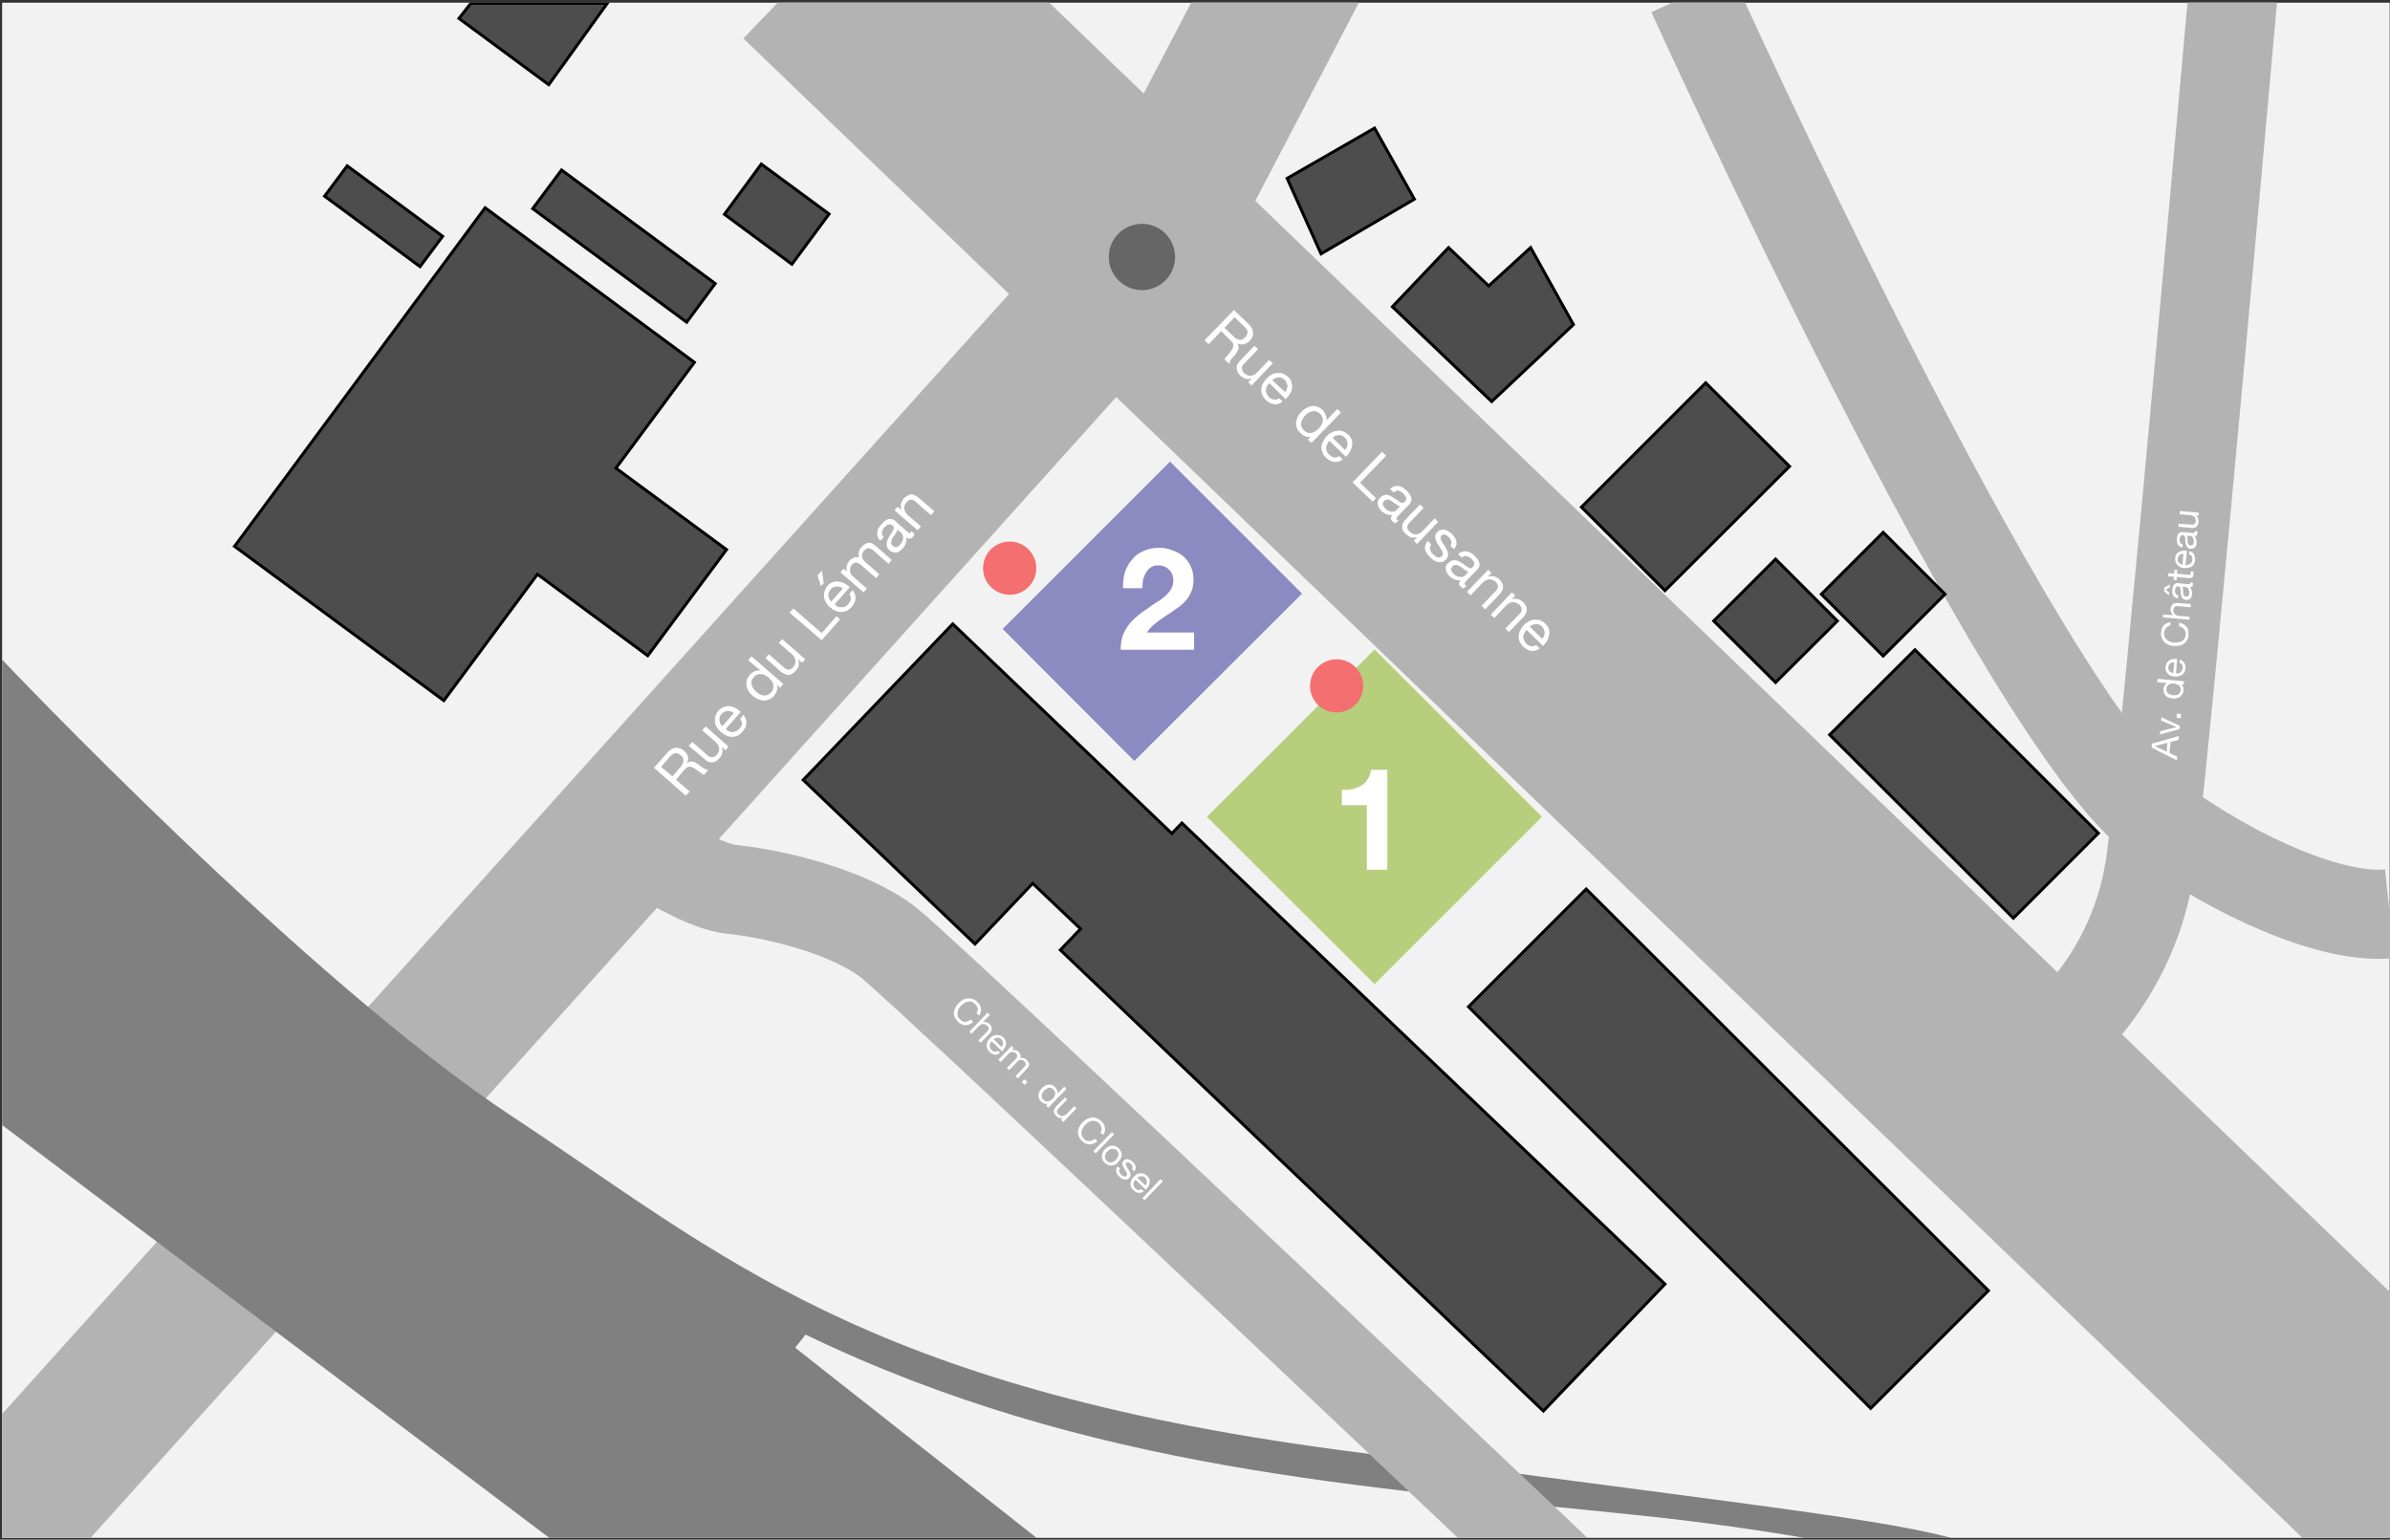 <svg xmlns="http://www.w3.org/2000/svg" viewBox="0 0 804 518" width="804" height="518"><rect x="0" y="0" width="804" height="518" fill="#333333" stroke="none"/><title>Clip path group</title><defs><clipPath clipPathUnits="userSpaceOnUse" id="cp1"><path d="m803.92 0.86h-803.21v516.52h803.21z"></path></clipPath></defs><style>		.s0 { fill: #000000;stroke: #000000;stroke-miterlimit:10 } 		.s1 { fill: #f2f2f2 } 		.s2 { fill: none;stroke: #b3b3b3;stroke-miterlimit:10;stroke-width: 80 } 		.s3 { fill: none;stroke: #b3b3b3;stroke-miterlimit:10;stroke-width: 50 } 		.s4 { fill: #808080 } 		.s5 { fill: none;stroke: #b3b3b3;stroke-miterlimit:10;stroke-width: 30 } 		.s6 { fill: #666666 } 		.s7 { fill: #b7cf7d } 		.s8 { fill: #8b8ac1 } 		.s9 { fill: #4d4d4d;stroke: #000000;stroke-miterlimit:10 } 		.s10 { fill: #ffffff } 		.s11 { fill: #f46f6f } 	</style><g id="Clip-Path" clip-path="url(#cp1)"><g><path class="s0" d="m207.2 327.6l-29.1 39.3 30.7 22.7 29.1-39.2z"></path><path class="s0" d="m136.5 516.6h-74.8l27.3-36.1z"></path><path class="s1" d="m803.9 0.9h-803.2v516.5h803.2z"></path><path class="s2" d="m277.8-15.9l542.3 521.6"></path><path class="s3" d="m-6.3 520.9l390.5-434.4 53.5-102.4"></path><path class="s4" d="m0.6 221.8c0 0 102.4 108.2 172 154 69.5 45.8 117.4 90.6 277.8 112 160.4 21.4 189.8 23.9 215.2 32.3 25.5 8.5 47.7 14.9 61.7 18.2-38.7-0.3-85.6-19.2-176.8-28.6-91.1-9.5-184.8-15-279.5-60.7l-3.5 4.4 120.6 95h-162.2l-225.3-170z"></path><path class="s5" d="m681.8 357.2c0 0 35.9-21.4 41.9-68.7 6-47.3 28.9-306.5 28.9-306.5"></path><path class="s5" d="m569.2-2.1c0 0 110.4 244.2 156.4 277.8 27 19.7 59.4 33.7 78.3 31.7"></path><path class="s6" d="m384.2 97.6c6.1 0 11.1-5 11.1-11.1 0-6.2-5-11.2-11.1-11.2-6.2 0-11.2 5-11.2 11.2 0 6.1 5 11.1 11.2 11.1z"></path><path class="s5" d="m201.2 274.8c0 0 30.5 22.9 44.9 24.4 14.5 1.5 39.4 7.4 52.8 17.9 13.5 10.4 247.7 232.9 247.7 232.9"></path><path class="s7" d="m462.4 218.5l-56.4 56.3 56.4 56.3 56.3-56.3z"></path><path class="s8" d="m393.6 155.3l-56.3 56.3 44.3 44.4 56.4-56.3z"></path><path class="s9" d="m533.6 299.1l-39.6 39.6 135.3 135.1 39.6-39.6z"></path><path class="s9" d="m204.3 1.1l-19.7 27.4-30.2-22.3 4-5.1z"></path><path class="s9" d="m188.9 57.2l-9.7 13 51.8 38.2 9.6-13z"></path><path class="s9" d="m256.1 55.2l-12.4 16.9 22.7 16.8 12.5-16.9z"></path><path class="s9" d="m116.8 55.8l-7.6 10.2 32.1 23.7 7.6-10.2z"></path><path class="s9" d="m397.6 276.9l-3.4 3.5-73.7-70.5-50.3 52.5 57.8 55.2 19.4-20.4 16.1 15.3-6.8 7.1 162.5 155.1 40.9-42.7z"></path><path class="s9" d="m244.4 184.9l-37.2-27.4 26.4-35.6-70.4-52-84.3 113.9 70.4 51.9 31.5-42.5 37.1 27.4z"></path><path class="s9" d="m433 60l29.4-16.9 13.4 23.9-31.4 18.4z"></path><path class="s9" d="m487.3 83.3l-18.9 19.9 33.4 31.9 27.5-25.9-14.4-25.9-14.1 12.9z"></path><path class="s9" d="m597.3 188.1l-20.8 20.8 20.8 20.7 20.8-20.7z"></path><path class="s9" d="m633.5 179.1l-20.8 20.8 20.8 20.8 20.8-20.8z"></path><path class="s9" d="m644.2 218.6l-28.7 28.6 61.8 61.7 28.6-28.6z"></path><path class="s9" d="m573.8 128.8l-41.8 41.8 28.1 28.1 41.9-41.8z"></path><path class="s10" d="m419.9 108.9q1.5 1.4 1.6 2.9 0.2 1.5-1 2.8-0.9 0.9-2 1.2-1.1 0.3-2.3-0.3 0.3 0.5 0.4 1 0.1 0.4 0 0.9-0.1 0.4-0.4 0.8-0.2 0.5-0.5 0.9-0.4 0.4-0.7 0.8-0.4 0.4-0.7 0.8-0.3 0.4-0.5 0.9-0.2 0.4-0.2 0.9l-1.6-1.5q0-0.3 0.2-0.6 0.3-0.3 0.6-0.7 0.3-0.3 0.6-0.7 0.4-0.4 0.7-0.9 0.3-0.4 0.5-0.8 0.3-0.4 0.3-0.9 0.1-0.4-0.1-0.8-0.1-0.5-0.7-0.9l-3.3-3.3-4.2 4.4-1.4-1.3 9.9-10.2 4.8 4.6zm-4.2 4.9q0.5 0.4 1.1 0.5 0.5 0.1 1-0.1 0.5-0.2 1.1-0.7 0.7-0.8 0.8-1.7 0-0.9-1-1.8l-3.4-3.3-3.4 3.6 2.9 2.7q0.4 0.5 0.9 0.8z"></path><path class="s10" d="m419.9 128.6l1.1-1.2v-0.1q-1.1 0.4-2 0.1-0.9-0.2-1.7-1-0.7-0.7-1-1.4-0.3-0.7-0.3-1.3 0-0.7 0.4-1.3 0.3-0.6 0.9-1.2l4.7-4.9 1.2 1.2-4.8 5q-0.7 0.7-0.6 1.5 0 0.8 0.7 1.5 0.5 0.5 1.1 0.7 0.6 0.3 1.2 0.2 0.5-0.1 1.1-0.3 0.5-0.3 1-0.8l4-4.2 1.3 1.1-7.2 7.5-1.1-1.2z"></path><path class="s10" d="m428.6 136q-1.4-0.2-2.7-1.4-0.9-0.8-1.3-1.8-0.4-0.9-0.3-1.8 0-1 0.5-1.9 0.5-0.9 1.3-1.8 0.8-0.8 1.7-1.3 0.9-0.5 1.9-0.5 1-0.1 1.9 0.2 0.9 0.4 1.7 1.1 1 0.9 1.2 2 0.3 1 0.1 2-0.2 1-0.8 1.9-0.6 0.9-1.3 1.6l-5.5-5.4q-0.5 0.5-0.8 1.1-0.3 0.5-0.3 1.1-0.1 0.6 0.2 1.3 0.2 0.6 0.8 1.2 0.8 0.7 1.7 0.8 0.8 0.2 1.7-0.4l1.2 1.1q-1.5 1.1-2.9 0.9zm4.3-5.1q0.2-0.5 0.2-1.1 0-0.5-0.3-1-0.2-0.6-0.6-1-0.5-0.5-1.1-0.7-0.5-0.2-1.1-0.1-0.5 0-1 0.2-0.5 0.3-1 0.7l4.3 4q0.4-0.4 0.6-1z"></path><path class="s10" d="m440 147.9l1-1.1q-0.9 0.4-1.8 0-1-0.3-1.7-1.1-0.9-0.8-1.2-1.7-0.4-1-0.3-1.9 0.1-0.9 0.6-1.9 0.4-0.9 1.2-1.7 0.7-0.7 1.6-1.2 0.9-0.5 1.8-0.7 1-0.1 1.9 0.2 0.9 0.3 1.8 1.1 0.3 0.3 0.6 0.7 0.2 0.4 0.4 0.8 0.2 0.5 0.3 1 0.1 0.5 0 1l3.7-3.8 1.2 1.2-9.9 10.2-1.2-1.1zm-1.8-6.9q-0.4 0.6-0.5 1.3-0.1 0.7 0.2 1.3 0.2 0.7 0.8 1.2 0.6 0.6 1.2 0.8 0.7 0.2 1.4 0 0.6-0.1 1.2-0.5 0.6-0.4 1.1-0.9 0.5-0.5 0.9-1.2 0.4-0.6 0.5-1.3 0.1-0.6-0.2-1.3-0.2-0.7-0.8-1.3-0.6-0.5-1.3-0.7-0.7-0.2-1.3 0-0.7 0.1-1.3 0.5-0.6 0.4-1.1 1-0.5 0.5-0.8 1.1z"></path><path class="s10" d="m448.8 155.4q-1.4-0.2-2.7-1.4-0.9-0.8-1.2-1.7-0.4-1-0.4-1.9 0.1-1 0.6-1.9 0.4-0.9 1.2-1.8 0.8-0.8 1.8-1.3 0.9-0.4 1.9-0.5 0.9-0.1 1.8 0.2 0.9 0.4 1.7 1.1 1 0.9 1.3 2 0.2 1 0 2-0.2 1-0.8 1.9-0.5 0.9-1.2 1.6l-5.6-5.4q-0.5 0.5-0.7 1.1-0.3 0.5-0.4 1.1 0 0.7 0.2 1.3 0.3 0.6 0.9 1.2 0.8 0.7 1.6 0.9 0.9 0.1 1.7-0.5l1.2 1.2q-1.4 1-2.9 0.8zm4.3-5.1q0.2-0.5 0.2-1 0-0.6-0.2-1.1-0.2-0.6-0.7-1-0.5-0.5-1-0.7-0.6-0.2-1.1-0.1-0.6 0-1.1 0.2-0.5 0.3-0.9 0.7l4.2 4.1q0.4-0.5 0.6-1.1z"></path><path class="s10" d="m466.3 153.3l-8.8 9.1 5.4 5.2-1.1 1.2-6.8-6.5 9.9-10.3z"></path><path class="s10" d="m469.4 176q-0.4-0.1-1-0.6-0.5-0.5-0.5-1 0-0.6 0.5-1.2-1 0.2-2-0.2-0.9-0.4-1.7-1.1-0.5-0.5-0.8-1.1-0.4-0.5-0.4-1.1-0.1-0.5 0-1.1 0.2-0.6 0.8-1.2 0.6-0.6 1.2-0.8 0.6-0.2 1.2-0.1 0.6 0.1 1.1 0.4 0.6 0.3 1.2 0.7 0.6 0.4 1.1 0.7 0.5 0.4 0.9 0.7 0.4 0.2 0.8 0.2 0.4 0 0.7-0.3 0.4-0.4 0.5-0.8 0.1-0.4 0-0.8-0.1-0.3-0.4-0.6-0.2-0.4-0.5-0.6-0.8-0.8-1.6-1-0.8-0.2-1.6 0.6l-1.3-1.2q0.7-0.6 1.4-0.9 0.8-0.2 1.5-0.1 0.7 0.1 1.4 0.5 0.6 0.4 1.3 1.1 0.5 0.4 0.9 1 0.4 0.5 0.6 1.1 0.2 0.6 0.1 1.3-0.2 0.6-0.8 1.3l-3.7 3.8q-0.4 0.4-0.5 0.7-0.2 0.2 0.1 0.5 0.2 0.1 0.5 0.3l-0.9 0.9zm1.6-5.7q-0.4 0-0.8-0.3-0.5-0.3-0.9-0.6-0.5-0.4-1-0.7-0.4-0.3-0.9-0.5-0.5-0.2-0.9-0.1-0.5 0-0.9 0.5-0.3 0.3-0.4 0.6-0.1 0.3 0 0.7 0.1 0.3 0.3 0.6 0.2 0.3 0.5 0.6 0.6 0.5 1.1 0.8 0.6 0.2 1.1 0.2 0.6 0.1 1-0.1 0.4-0.2 0.6-0.4l1.2-1.3z"></path><path class="s10" d="m475.6 181.9l1.1-1.2q-1.1 0.3-2 0.1-0.9-0.3-1.7-1.1-0.8-0.7-1.1-1.3-0.3-0.7-0.2-1.3 0-0.7 0.4-1.3 0.3-0.6 0.9-1.2l4.7-4.9 1.2 1.2-4.8 5q-0.7 0.7-0.7 1.5 0 0.8 0.8 1.4 0.5 0.6 1.1 0.8 0.6 0.2 1.1 0.2 0.6-0.1 1.2-0.4 0.5-0.3 1-0.8l4-4.2 1.2 1.2-7.1 7.4-1.1-1.1z"></path><path class="s10" d="m481.1 184q-0.1 0.5 0 0.9 0.1 0.4 0.4 0.9 0.3 0.4 0.7 0.7 0.3 0.3 0.6 0.6 0.4 0.2 0.7 0.4 0.4 0.1 0.8 0 0.4 0 0.7-0.4 0.5-0.4 0.4-1-0.2-0.6-0.6-1.3-0.4-0.6-0.9-1.4-0.5-0.7-0.8-1.4-0.3-0.8-0.3-1.5 0-0.8 0.7-1.5 0.5-0.6 1.2-0.7 0.6-0.2 1.3-0.1 0.6 0.2 1.2 0.5 0.6 0.4 1.1 0.8 0.6 0.7 1.1 1.3 0.4 0.6 0.5 1.2 0.2 0.7 0 1.4-0.2 0.7-0.8 1.4l-1.2-1.2q0.3-0.4 0.4-0.8 0-0.3-0.1-0.7-0.1-0.4-0.3-0.7-0.2-0.4-0.5-0.7-0.3-0.2-0.6-0.5-0.3-0.2-0.7-0.3-0.3-0.1-0.6-0.1-0.3 0.1-0.6 0.4-0.3 0.3-0.3 0.7 0 0.4 0.2 0.9 0.3 0.4 0.6 1 0.3 0.5 0.7 1 0.3 0.5 0.6 1.1 0.3 0.5 0.4 1.1 0.1 0.6 0 1.1-0.1 0.6-0.6 1.1-0.7 0.7-1.4 0.9-0.7 0.1-1.4 0-0.7-0.2-1.4-0.6-0.7-0.5-1.2-1-0.6-0.6-1.1-1.3-0.4-0.6-0.6-1.3-0.1-0.7 0.1-1.5 0.2-0.7 0.8-1.4l1.2 1.2q-0.3 0.4-0.4 0.8z"></path><path class="s10" d="m492.4 198q-0.5-0.1-1.1-0.7-0.5-0.4-0.5-1 0-0.5 0.6-1.1-1.1 0.1-2.1-0.3-0.9-0.3-1.7-1.1-0.5-0.5-0.8-1-0.3-0.6-0.4-1.1-0.1-0.6 0-1.2 0.2-0.6 0.8-1.1 0.6-0.6 1.2-0.8 0.6-0.2 1.2-0.1 0.6 0 1.1 0.3 0.6 0.4 1.2 0.7 0.6 0.4 1.1 0.8 0.5 0.4 0.9 0.6 0.5 0.2 0.8 0.3 0.4 0 0.7-0.4 0.4-0.4 0.5-0.8 0.1-0.4 0-0.7-0.1-0.4-0.4-0.7-0.2-0.3-0.5-0.6-0.8-0.7-1.6-0.9-0.8-0.2-1.6 0.5l-1.3-1.1q0.7-0.7 1.4-0.9 0.8-0.2 1.5-0.1 0.7 0.1 1.4 0.5 0.6 0.4 1.3 1 0.5 0.5 0.9 1 0.4 0.6 0.6 1.2 0.2 0.6 0.1 1.2-0.2 0.7-0.8 1.3l-3.7 3.8q-0.4 0.5-0.5 0.7-0.1 0.3 0.1 0.5 0.2 0.2 0.5 0.3zm1.6-5.7q-0.4 0-0.8-0.3-0.5-0.3-0.9-0.6-0.5-0.4-0.9-0.7-0.5-0.3-1-0.5-0.5-0.2-0.9-0.1-0.5 0-0.9 0.5-0.3 0.3-0.4 0.6-0.1 0.3 0 0.7 0.1 0.3 0.3 0.6 0.2 0.3 0.5 0.6 0.6 0.5 1.2 0.8 0.6 0.2 1.1 0.2 0.5 0.1 0.9-0.1 0.4-0.2 0.6-0.4l1.2-1.3z"></path><path class="s10" d="m501.7 192.8l-1.1 1.1v0.1q2.1-0.6 3.8 0.9 0.7 0.7 1 1.4 0.3 0.7 0.2 1.3 0 0.7-0.4 1.3-0.3 0.6-0.9 1.2l-4.7 4.9-1.2-1.2 4.8-5q0.7-0.7 0.7-1.5 0-0.8-0.7-1.5-0.6-0.5-1.2-0.7-0.6-0.2-1.1-0.2-0.6 0.1-1.1 0.4-0.6 0.3-1.1 0.8l-4 4.2-1.2-1.2 7.1-7.4 1.2 1.1z"></path><path class="s10" d="m509.7 200.4l-1.1 1.2q2.1-0.6 3.8 1 0.7 0.7 1 1.4 0.3 0.6 0.2 1.3 0 0.6-0.4 1.3-0.3 0.6-0.9 1.2l-4.7 4.8-1.2-1.1 4.8-5q0.7-0.7 0.7-1.5 0-0.8-0.7-1.5-0.6-0.5-1.2-0.7-0.6-0.3-1.1-0.2-0.6 0-1.2 0.3-0.5 0.3-1 0.8l-4 4.2-1.2-1.1 7.1-7.5 1.2 1.1z"></path><path class="s10" d="m515.2 219q-1.5-0.2-2.7-1.4-0.9-0.8-1.3-1.8-0.4-0.9-0.3-1.8 0-1 0.5-1.9 0.4-0.9 1.2-1.8 0.8-0.8 1.8-1.3 0.9-0.5 1.9-0.5 0.9-0.1 1.9 0.2 0.9 0.4 1.6 1.1 1 0.9 1.3 2 0.2 1 0 2-0.2 1-0.7 1.9-0.6 0.9-1.3 1.6l-5.6-5.4q-0.4 0.5-0.7 1.1-0.3 0.5-0.4 1.1 0 0.6 0.3 1.3 0.2 0.6 0.8 1.2 0.8 0.7 1.6 0.8 0.9 0.2 1.7-0.4l1.2 1.1q-1.4 1.1-2.8 0.9zm4.2-5.1q0.3-0.5 0.2-1.1 0-0.5-0.2-1-0.2-0.6-0.7-1-0.4-0.5-1-0.7-0.5-0.2-1.1-0.1-0.5 0-1.1 0.2-0.5 0.2-0.9 0.6l4.2 4.1q0.4-0.4 0.6-1z"></path><path class="s10" d="m328.9 339.2q-0.2-0.8-0.9-1.4-0.5-0.6-1.2-0.8-0.6-0.2-1.2 0-0.6 0.1-1.2 0.4-0.6 0.4-1 0.9-0.6 0.5-0.9 1.1-0.3 0.6-0.4 1.2-0.1 0.6 0.1 1.3 0.2 0.6 0.8 1.1 0.4 0.4 0.8 0.6 0.5 0.2 1 0.2 0.5-0.1 0.9-0.3 0.5-0.2 0.9-0.5l0.8 0.8q-1.2 1.1-2.6 1.1-1.4 0-2.6-1.2-0.7-0.8-1-1.5-0.4-0.8-0.3-1.6 0.1-0.8 0.5-1.6 0.4-0.8 1.1-1.5 0.6-0.7 1.4-1.1 0.8-0.5 1.6-0.5 0.8-0.1 1.7 0.2 0.8 0.2 1.5 0.9 0.5 0.5 0.9 1.1 0.3 0.6 0.4 1.2 0.1 0.6-0.1 1.2-0.1 0.6-0.5 1.2l-0.9-0.9q0.5-0.8 0.4-1.6z"></path><path class="s10" d="m333 341.4l-2.4 2.5q0.3-0.1 0.6-0.1 0.4 0 0.6 0.1 0.3 0.1 0.6 0.3 0.3 0.1 0.5 0.3 0.4 0.5 0.6 0.9 0.2 0.4 0.2 0.8-0.1 0.4-0.3 0.8-0.2 0.4-0.6 0.8l-2.9 3-0.8-0.7 3.1-3.2q0.4-0.4 0.4-0.9 0-0.5-0.5-0.9-0.3-0.3-0.7-0.5-0.4-0.1-0.7-0.1-0.4 0-0.7 0.2-0.4 0.2-0.7 0.5l-2.5 2.6-0.7-0.7 6.1-6.4 0.8 0.7z"></path><path class="s10" d="m334.6 354.8q-0.9-0.1-1.7-0.9-0.5-0.5-0.8-1.1-0.2-0.6-0.2-1.2 0.1-0.6 0.3-1.1 0.3-0.6 0.8-1.2 0.5-0.5 1.1-0.8 0.6-0.3 1.2-0.3 0.6-0.1 1.2 0.2 0.6 0.2 1 0.6 0.7 0.6 0.8 1.3 0.2 0.6 0.1 1.2-0.2 0.7-0.5 1.2-0.4 0.6-0.8 1l-3.5-3.4q-0.3 0.3-0.5 0.7-0.2 0.3-0.2 0.7 0 0.4 0.2 0.8 0.1 0.4 0.5 0.8 0.5 0.4 1 0.5 0.5 0.1 1.1-0.3l0.7 0.7q-0.9 0.7-1.8 0.6zm2.7-3.2q0.1-0.3 0.1-0.7 0-0.3-0.1-0.7-0.2-0.3-0.4-0.6-0.3-0.2-0.7-0.4-0.3-0.1-0.7-0.1-0.3 0-0.6 0.2-0.4 0.1-0.6 0.4l2.6 2.5q0.3-0.2 0.4-0.6z"></path><path class="s10" d="m341 352.6l-0.6 0.7q1.3-0.3 2.3 0.6 0.4 0.5 0.6 1 0.1 0.5-0.1 1.1 0.6-0.2 1.2 0 0.5 0.1 1 0.6 0.3 0.3 0.5 0.7 0.3 0.3 0.3 0.7 0 0.3-0.1 0.7-0.1 0.3-0.5 0.7l-3.2 3.4-0.8-0.7 2.9-3.1q0.2-0.2 0.4-0.4 0.1-0.2 0.2-0.5 0-0.2-0.1-0.5-0.1-0.2-0.4-0.5-0.5-0.5-1.2-0.5-0.6 0-1.1 0.5l-2.8 2.9-0.8-0.7 3-3q0.2-0.3 0.3-0.5 0.2-0.2 0.2-0.5 0-0.2-0.1-0.4-0.1-0.3-0.3-0.5-0.3-0.3-0.7-0.4-0.4-0.1-0.7-0.1-0.3 0.1-0.6 0.2-0.3 0.2-0.4 0.3l-2.8 2.9-0.7-0.8 4.4-4.6 0.7 0.7z"></path><path class="s10" d="m345.6 364l-0.9 1-1-0.9 0.9-1z"></path><path class="s10" d="m351.9 371.9l0.6-0.6q-0.6 0.2-1.2 0-0.5-0.2-1-0.7-0.6-0.5-0.8-1.1-0.2-0.6-0.1-1.2 0-0.6 0.3-1.1 0.3-0.6 0.8-1.1 0.5-0.5 1-0.8 0.6-0.3 1.1-0.4 0.6-0.1 1.2 0.1 0.6 0.2 1.1 0.7 0.2 0.2 0.4 0.5 0.1 0.2 0.3 0.5 0.1 0.3 0.1 0.6 0.1 0.3 0 0.6l2.3-2.3 0.8 0.7-6.2 6.4-0.7-0.8zm-1.2-4.2q-0.2 0.4-0.3 0.8 0 0.4 0.1 0.8 0.1 0.4 0.5 0.7 0.4 0.4 0.8 0.5 0.4 0.1 0.8 0 0.4 0 0.8-0.3 0.4-0.2 0.7-0.5 0.3-0.4 0.6-0.8 0.2-0.4 0.3-0.8 0-0.4-0.1-0.8-0.2-0.4-0.6-0.8-0.3-0.4-0.8-0.5-0.4-0.1-0.8 0-0.4 0.1-0.8 0.4-0.3 0.2-0.7 0.5-0.3 0.4-0.5 0.8z"></path><path class="s10" d="m356.9 376.8l0.7-0.7q-0.6 0.2-1.2 0-0.6-0.2-1.1-0.7-0.4-0.4-0.6-0.8-0.2-0.4-0.2-0.8 0-0.4 0.3-0.8 0.2-0.4 0.5-0.8l3-3 0.7 0.7-3 3.1q-0.4 0.5-0.4 1 0 0.5 0.5 0.9 0.3 0.3 0.7 0.5 0.3 0.1 0.7 0.1 0.3-0.1 0.7-0.3 0.3-0.1 0.6-0.4l2.6-2.7 0.7 0.8-4.4 4.6-0.8-0.7z"></path><path class="s10" d="m370.6 379.4q-0.2-0.8-0.8-1.5-0.6-0.6-1.2-0.7-0.6-0.2-1.3-0.1-0.6 0.1-1.2 0.5-0.5 0.3-1 0.8-0.5 0.5-0.9 1.2-0.3 0.6-0.4 1.2-0.1 0.6 0.1 1.2 0.2 0.6 0.8 1.2 0.4 0.4 0.9 0.6 0.4 0.1 0.9 0.1 0.5 0 0.9-0.2 0.5-0.2 0.9-0.6l0.9 0.8q-1.3 1.1-2.7 1.1-1.3 0-2.6-1.2-0.7-0.7-1-1.5-0.3-0.8-0.3-1.6 0.1-0.8 0.5-1.6 0.4-0.8 1.1-1.5 0.6-0.7 1.4-1.1 0.8-0.4 1.6-0.5 0.9-0.1 1.7 0.2 0.8 0.3 1.6 1 0.5 0.5 0.8 1 0.3 0.6 0.4 1.2 0.1 0.6 0 1.2-0.2 0.6-0.6 1.2l-0.9-0.8q0.5-0.8 0.4-1.6z"></path><path class="s10" d="m374.8 381.6l-6.2 6.4-0.8-0.7 6.2-6.4z"></path><path class="s10" d="m372.8 385.8q0.6-0.3 1.2-0.4 0.6 0 1.2 0.2 0.6 0.2 1.1 0.7 0.6 0.6 0.8 1.2 0.3 0.6 0.2 1.2 0 0.6-0.3 1.1-0.3 0.6-0.8 1.1-0.4 0.6-1 0.9-0.6 0.3-1.2 0.3-0.6 0.1-1.2-0.2-0.6-0.2-1.1-0.7-0.6-0.5-0.8-1.1-0.3-0.6-0.2-1.2 0-0.6 0.3-1.2 0.2-0.6 0.7-1.1 0.5-0.5 1.1-0.8zm-0.9 2.4q-0.2 0.5-0.2 0.9 0 0.4 0.2 0.8 0.1 0.3 0.4 0.6 0.3 0.3 0.7 0.5 0.4 0.1 0.8 0.1 0.4-0.1 0.8-0.3 0.4-0.2 0.8-0.6 0.4-0.4 0.6-0.9 0.2-0.4 0.3-0.8 0-0.4-0.2-0.8-0.1-0.4-0.4-0.7-0.3-0.3-0.7-0.4-0.4-0.1-0.8-0.1-0.4 0-0.8 0.2-0.4 0.3-0.9 0.7-0.4 0.4-0.6 0.8z"></path><path class="s10" d="m376.5 393.6q-0.1 0.3 0 0.6 0.1 0.3 0.3 0.5 0.1 0.3 0.4 0.5 0.1 0.2 0.4 0.3 0.2 0.2 0.4 0.3 0.3 0.1 0.5 0 0.3 0 0.5-0.2 0.2-0.3 0.2-0.7-0.1-0.3-0.4-0.8-0.2-0.4-0.5-0.8-0.3-0.5-0.5-1-0.3-0.4-0.2-0.9 0-0.5 0.4-0.9 0.3-0.4 0.8-0.5 0.4-0.1 0.7 0 0.4 0.1 0.8 0.3 0.4 0.3 0.7 0.5 0.4 0.4 0.7 0.8 0.2 0.4 0.3 0.8 0.1 0.4 0 0.9-0.1 0.4-0.5 0.8l-0.7-0.7q0.2-0.2 0.2-0.5 0-0.2 0-0.5-0.1-0.2-0.2-0.4-0.2-0.2-0.4-0.4-0.1-0.2-0.3-0.3-0.2-0.2-0.4-0.2-0.2-0.1-0.4-0.1-0.2 0.1-0.4 0.2-0.2 0.2-0.2 0.5 0 0.3 0.2 0.5 0.1 0.3 0.3 0.7 0.2 0.3 0.4 0.6 0.3 0.3 0.4 0.7 0.2 0.3 0.3 0.7 0.1 0.3 0 0.7-0.1 0.3-0.4 0.7-0.4 0.4-0.9 0.5-0.4 0.1-0.9 0-0.4-0.1-0.8-0.4-0.5-0.2-0.8-0.6-0.4-0.4-0.7-0.8-0.2-0.4-0.3-0.8-0.1-0.5 0-0.9 0.1-0.5 0.5-0.9l0.8 0.7q-0.2 0.3-0.3 0.5z"></path><path class="s10" d="m383 401.3q-0.9-0.1-1.7-0.9-0.6-0.5-0.8-1.1-0.3-0.6-0.2-1.1 0-0.6 0.3-1.2 0.3-0.6 0.8-1.1 0.5-0.6 1.1-0.9 0.6-0.2 1.2-0.3 0.6 0 1.1 0.2 0.6 0.2 1.1 0.7 0.6 0.5 0.8 1.2 0.1 0.6 0 1.3-0.1 0.6-0.5 1.2-0.3 0.5-0.8 0.9l-3.4-3.3q-0.3 0.3-0.5 0.6-0.2 0.4-0.2 0.8 0 0.4 0.1 0.7 0.2 0.4 0.5 0.8 0.5 0.5 1.1 0.5 0.5 0.1 1-0.2l0.8 0.7q-0.9 0.6-1.8 0.5zm2.7-3.1q0.1-0.4 0.1-0.7 0-0.4-0.2-0.7-0.1-0.3-0.4-0.6-0.3-0.3-0.6-0.4-0.4-0.1-0.7-0.1-0.3 0-0.7 0.1-0.3 0.2-0.6 0.4l2.7 2.6q0.2-0.3 0.4-0.6z"></path><path class="s10" d="m391.2 397.4l-6.2 6.4-0.7-0.7 6.1-6.4z"></path><path class="s10" d="m224.4 253.3q1.3-1.5 2.8-1.7 1.5-0.2 2.8 0.9 1 0.8 1.4 1.9 0.3 1.1-0.3 2.3h0.1q0.5-0.3 0.9-0.5 0.5-0.1 0.9 0 0.5 0.1 0.9 0.3 0.4 0.3 0.9 0.6 0.4 0.3 0.8 0.6 0.4 0.4 0.9 0.6 0.4 0.3 0.9 0.5 0.4 0.2 0.9 0.2l-1.4 1.6q-0.3 0-0.6-0.2-0.4-0.2-0.7-0.5-0.4-0.3-0.8-0.6-0.4-0.3-0.9-0.6-0.4-0.3-0.9-0.5-0.4-0.2-0.8-0.3-0.5 0-0.9 0.2-0.4 0.2-0.9 0.7l-3 3.5 4.6 4-1.3 1.4-10.7-9.4 4.4-5zm5.1 3.9q0.3-0.5 0.4-1 0.1-0.5-0.1-1.1-0.2-0.5-0.8-1-0.8-0.7-1.7-0.7-0.9 0-1.8 1l-3.1 3.6 3.8 3.2 2.6-3q0.4-0.4 0.7-1z"></path><path class="s10" d="m244.1 252.4l-1.3-1.1v0.1q0.4 1 0.2 1.9-0.2 0.9-1 1.8-0.7 0.8-1.3 1.1-0.7 0.3-1.3 0.3-0.7 0-1.3-0.3-0.6-0.3-1.2-0.9l-5.2-4.4 1.2-1.3 5.2 4.6q0.7 0.6 1.5 0.5 0.8 0 1.5-0.7 0.5-0.6 0.7-1.2 0.2-0.6 0.1-1.2-0.1-0.5-0.4-1.1-0.4-0.5-0.9-1l-4.4-3.8 1.2-1.3 7.7 6.8-1 1.2z"></path><path class="s10" d="m251.1 243.4q-0.1 1.4-1.3 2.7-0.8 1-1.7 1.4-0.9 0.4-1.8 0.4-1 0-1.9-0.4-1-0.5-1.9-1.2-0.9-0.8-1.4-1.7-0.5-0.9-0.6-1.9-0.1-0.9 0.2-1.8 0.3-1 1-1.8 0.9-1 1.9-1.3 1-0.3 2.1-0.2 1 0.2 1.9 0.7 0.9 0.6 1.6 1.2l-5.1 5.8q0.5 0.5 1.1 0.7 0.6 0.3 1.2 0.3 0.6 0 1.2-0.3 0.6-0.3 1.2-0.9 0.7-0.8 0.8-1.6 0-0.9-0.6-1.7l1.1-1.3q1.1 1.4 1 2.9zm-5.3-4.1q-0.5-0.1-1.1-0.1-0.5 0-1 0.3-0.5 0.2-1 0.7-0.4 0.5-0.6 1-0.1 0.6-0.1 1.1 0.1 0.6 0.3 1.1 0.3 0.5 0.7 0.9l3.9-4.4q-0.5-0.4-1.1-0.6z"></path><path class="s10" d="m262.4 231.4l-1-0.9h-0.1q0.4 0.9 0.1 1.8-0.3 0.9-1 1.8-0.8 0.9-1.7 1.2-0.9 0.4-1.9 0.4-0.9-0.1-1.8-0.5-1-0.4-1.8-1.1-0.8-0.7-1.4-1.6-0.5-0.9-0.7-1.8-0.1-0.9 0.1-1.9 0.3-0.9 1.1-1.8 0.2-0.3 0.6-0.6 0.3-0.3 0.8-0.5 0.4-0.2 0.9-0.3 0.5-0.1 1.1 0v-0.1l-4-3.4 1.1-1.3 10.7 9.3-1.1 1.3zm-6.7 2.2q0.6 0.3 1.3 0.4 0.6 0 1.3-0.2 0.6-0.3 1.1-0.9 0.6-0.6 0.7-1.3 0.2-0.7 0-1.3-0.1-0.7-0.6-1.3-0.4-0.5-0.9-1-0.6-0.5-1.2-0.8-0.7-0.4-1.3-0.4-0.7-0.1-1.4 0.2-0.6 0.2-1.2 0.9-0.6 0.6-0.7 1.3-0.1 0.7 0.1 1.3 0.1 0.6 0.6 1.2 0.4 0.6 1 1.1 0.5 0.5 1.2 0.8z"></path><path class="s10" d="m269.8 222.9l-1.2-1h-0.1q0.4 1 0.2 2-0.2 0.9-1 1.7-0.6 0.8-1.3 1.1-0.6 0.4-1.3 0.4-0.6-0.1-1.2-0.4-0.7-0.3-1.3-0.8l-5.1-4.5 1.1-1.3 5.3 4.6q0.7 0.6 1.5 0.6 0.8-0.1 1.4-0.8 0.5-0.6 0.7-1.2 0.2-0.6 0.1-1.1-0.1-0.6-0.4-1.1-0.3-0.6-0.8-1l-4.4-3.8 1.1-1.3 7.8 6.8-1.1 1.2z"></path><path class="s10" d="m266.9 204.7l9.5 8.3 5-5.7 1.2 1.1-6.2 7-10.8-9.3z"></path><path class="s10" d="m276.5 192l0.6 4.2-0.9 1-1.2-3.6 1.5-1.6zm10.3 6.6l-1.1 1.2q0.6 0.9 0.5 1.7-0.1 0.8-0.8 1.7-0.5 0.6-1.1 0.9-0.6 0.2-1.3 0.2-0.6 0-1.2-0.2-0.5-0.3-1-0.8l5.1-5.8q-0.7-0.6-1.6-1.1-1-0.6-2-0.7-1-0.2-2 0.1-1.1 0.3-2 1.4-0.7 0.8-0.9 1.7-0.3 0.9-0.2 1.9 0.1 0.9 0.6 1.8 0.5 1 1.4 1.7 0.9 0.8 1.9 1.2 0.9 0.4 1.9 0.4 0.9 0 1.8-0.4 0.9-0.4 1.7-1.3 1.2-1.4 1.3-2.8 0.1-1.5-1-2.9zm-3.3-0.6l-3.9 4.4q-0.4-0.4-0.6-0.9-0.3-0.5-0.3-1.1-0.1-0.5 0.1-1 0.2-0.6 0.6-1.1 0.4-0.5 0.9-0.7 0.6-0.3 1.1-0.3 0.5 0 1.1 0.1 0.6 0.2 1 0.6z"></path><path class="s10" d="m283.8 191.3l1.1 1q-0.5-2.1 0.9-3.7 0.6-0.7 1.5-1 0.8-0.4 1.7 0-0.3-0.9-0.1-1.9 0.2-0.9 0.9-1.7 0.5-0.5 1.1-0.9 0.5-0.4 1.1-0.5 0.5-0.1 1.1 0.1 0.6 0.2 1.2 0.7l5.7 5-1.1 1.3-5.1-4.5q-0.4-0.3-0.7-0.5-0.4-0.2-0.8-0.3-0.4 0-0.8 0.2-0.3 0.2-0.8 0.6-0.8 1-0.7 2 0.1 1 1 1.8l4.8 4.2-1.1 1.3-5.1-4.5q-0.4-0.3-0.8-0.5-0.3-0.2-0.7-0.2-0.4-0.1-0.8 0.1-0.3 0.1-0.7 0.6-0.5 0.5-0.6 1.1-0.1 0.6 0 1.1 0.1 0.6 0.3 1 0.2 0.4 0.5 0.6l4.8 4.2-1.1 1.3-7.8-6.8 1.1-1.2z"></path><path class="s10" d="m307.6 179.6q0 0.5-0.6 1.1-0.4 0.5-0.9 0.5-0.6 0.1-1.2-0.5 0.2 1.1-0.2 2-0.3 1-1 1.8-0.5 0.5-1 0.9-0.5 0.3-1.1 0.5-0.5 0.1-1.1-0.1-0.6-0.1-1.2-0.6-0.7-0.6-0.9-1.2-0.2-0.6-0.1-1.2 0-0.6 0.3-1.2 0.3-0.6 0.6-1.2 0.4-0.6 0.7-1.1 0.4-0.5 0.6-1 0.2-0.4 0.2-0.8 0-0.3-0.4-0.7-0.4-0.3-0.8-0.4-0.4-0.1-0.7 0.1-0.4 0.1-0.7 0.4-0.3 0.2-0.6 0.5-0.7 0.8-0.8 1.7-0.2 0.8 0.6 1.6l-1.1 1.2q-0.7-0.6-0.9-1.3-0.3-0.7-0.2-1.4 0.1-0.8 0.4-1.5 0.4-0.7 1-1.3 0.4-0.5 1-1 0.5-0.4 1.1-0.7 0.6-0.2 1.2-0.1 0.7 0.1 1.4 0.7l3.9 3.5q0.5 0.4 0.7 0.5 0.3 0.2 0.6-0.1 0.1-0.2 0.2-0.5l1 0.9zm-5.8-1.4q0 0.4-0.2 0.8-0.3 0.5-0.6 1-0.3 0.4-0.7 0.9-0.3 0.5-0.4 1-0.2 0.5-0.1 0.9 0.1 0.5 0.6 0.9 0.3 0.3 0.6 0.3 0.4 0.1 0.7 0 0.3-0.1 0.6-0.3 0.3-0.2 0.5-0.5 0.6-0.6 0.8-1.2 0.2-0.6 0.2-1.1 0-0.6-0.2-1-0.2-0.4-0.4-0.6l-1.4-1.1z"></path><path class="s10" d="m302 170.5l1.2 1h0.1q-0.8-2 0.7-3.8 0.7-0.7 1.4-1 0.6-0.4 1.3-0.4 0.6 0.1 1.2 0.4 0.7 0.3 1.3 0.9l5.1 4.4-1.1 1.3-5.3-4.6q-0.7-0.6-1.5-0.6-0.8 0.1-1.4 0.8-0.5 0.6-0.7 1.2-0.2 0.6-0.1 1.1 0.1 0.6 0.4 1.1 0.3 0.6 0.8 1l4.4 3.8-1.1 1.3-7.8-6.7 1.1-1.2z"></path><path class="s10" d="m723.9 250.2l9.1-2.6-0.1 1.3-2.7 0.7-0.4 3.7 2.6 1.3-0.1 1.2-8.5-4.3zm5.2-0.3l-4.2 1.1 4 1.9z"></path><path class="s10" d="m733.2 245.3l-6.6 1.8 0.1-1.1 5.5-1.4-5.2-2.2 0.1-1.1 6.2 2.9z"></path><path class="s10" d="m732.3 240.1l1.4 0.1-0.1 1.4-1.4-0.1 0.1-1.4z"></path><path class="s10" d="m734.6 230.3l-0.9-0.1q0.5 0.3 0.7 0.9 0.2 0.6 0.1 1.2 0 0.8-0.4 1.3-0.3 0.5-0.8 0.9-0.5 0.3-1.1 0.4-0.6 0.1-1.3 0.1-0.7-0.1-1.3-0.3-0.6-0.2-1-0.6-0.4-0.5-0.6-1-0.2-0.6-0.2-1.3 0-0.3 0.1-0.6 0.1-0.2 0.2-0.5 0.2-0.3 0.4-0.5 0.2-0.3 0.5-0.4l-3.3-0.3 0.1-1.1 8.9 0.8zm-2.6 3.6q0.4-0.1 0.8-0.3 0.3-0.2 0.5-0.6 0.3-0.3 0.3-0.9 0.1-0.5-0.1-0.9-0.2-0.4-0.5-0.6-0.3-0.3-0.8-0.4-0.4-0.2-0.8-0.2-0.5-0.1-1 0-0.4 0.1-0.8 0.3-0.3 0.2-0.6 0.6-0.2 0.3-0.2 0.9-0.1 0.5 0.1 0.9 0.2 0.4 0.5 0.6 0.3 0.3 0.8 0.4 0.4 0.2 0.9 0.2 0.4 0 0.9 0z"></path><path class="s10" d="m734.8 223q0.5 0.8 0.4 1.9-0.1 0.7-0.4 1.3-0.3 0.5-0.8 0.9-0.4 0.3-1.1 0.4-0.6 0.2-1.3 0.1-0.8 0-1.4-0.3-0.6-0.3-1-0.7-0.4-0.5-0.6-1-0.2-0.6-0.1-1.3 0.1-0.8 0.5-1.4 0.4-0.5 0.9-0.8 0.6-0.3 1.3-0.4 0.6 0 1.2 0l-0.4 4.8q0.4 0.1 0.8 0 0.4-0.1 0.7-0.3 0.3-0.2 0.5-0.6 0.2-0.3 0.3-0.9 0-0.6-0.2-1.1-0.3-0.4-0.9-0.6l0.1-1.1q1 0.3 1.5 1.1zm-4.1-0.1q-0.4 0.1-0.7 0.3-0.2 0.2-0.4 0.6-0.2 0.3-0.2 0.7 0 0.4 0.1 0.7 0.1 0.4 0.3 0.6 0.2 0.3 0.6 0.4 0.3 0.2 0.7 0.3l0.3-3.7q-0.4 0-0.7 0.1z"></path><path class="s10" d="m728.6 211.3q-0.5 0.6-0.6 1.5-0.1 0.8 0.2 1.4 0.2 0.6 0.7 1 0.4 0.4 1.1 0.7 0.6 0.2 1.3 0.3 0.8 0 1.4-0.1 0.7-0.1 1.3-0.4 0.5-0.3 0.9-0.9 0.3-0.5 0.4-1.3 0-0.6-0.1-1.1-0.2-0.4-0.5-0.8-0.3-0.4-0.8-0.6-0.4-0.2-0.9-0.3l0.1-1.2q1.6 0.3 2.5 1.4 0.8 1.1 0.6 2.8 0 1-0.5 1.7-0.4 0.8-1.1 1.2-0.6 0.5-1.5 0.6-0.8 0.2-1.8 0.1-1 0-1.8-0.4-0.8-0.3-1.4-0.9-0.6-0.6-0.9-1.4-0.3-0.8-0.2-1.9 0.1-0.7 0.3-1.3 0.2-0.6 0.6-1 0.4-0.5 1-0.7 0.6-0.3 1.3-0.4l-0.1 1.2q-1 0.1-1.5 0.8z"></path><path class="s10" d="m727.7 206.7l3.4 0.3q-0.3-0.2-0.4-0.4-0.2-0.3-0.3-0.6-0.1-0.2-0.2-0.6 0-0.3 0-0.6 0.1-0.6 0.3-1 0.2-0.4 0.5-0.6 0.4-0.3 0.8-0.3 0.4-0.1 1 0l4.2 0.3-0.1 1.1-4.4-0.4q-0.6-0.1-0.9 0.3-0.4 0.3-0.5 0.9 0 0.5 0.1 0.8 0.1 0.4 0.4 0.7 0.2 0.2 0.6 0.4 0.3 0.1 0.8 0.2l3.6 0.3-0.1 1-8.9-0.8z"></path><path class="s10" d="m728.1 197.7l1.9-1.1-0.1 1-1.3 0.8 1.1 0.9-0.1 1-1.6-1.4 0.1-1.2zm9.5-1.7q0.1 0.2 0.1 0.7 0 0.4-0.3 0.7-0.3 0.2-0.8 0.1 0.5 0.5 0.7 1.1 0.2 0.6 0.1 1.3 0 0.4-0.2 0.8-0.1 0.4-0.3 0.6-0.3 0.3-0.6 0.4-0.4 0.2-0.9 0.1-0.5 0-0.8-0.2-0.4-0.2-0.6-0.6-0.2-0.3-0.2-0.7-0.1-0.4-0.2-0.8 0-0.4 0-0.8 0-0.4-0.1-0.7 0-0.3-0.2-0.5-0.1-0.2-0.4-0.2-0.4-0.1-0.6 0-0.2 0.1-0.3 0.3-0.2 0.2-0.2 0.5-0.1 0.2-0.1 0.5-0.1 0.7 0.2 1.1 0.2 0.5 0.9 0.6l-0.1 1q-0.6 0-1-0.3-0.4-0.3-0.6-0.6-0.2-0.4-0.3-0.9-0.1-0.5 0-1.1 0-0.4 0.1-0.8 0.1-0.4 0.3-0.8 0.3-0.3 0.6-0.5 0.4-0.2 0.9-0.1l3.3 0.3q0.4 0 0.6 0 0.2 0 0.2-0.3 0-0.1 0-0.3l0.8 0.1zm-3.5 1.4q0.2 0.2 0.2 0.5 0.1 0.3 0.1 0.7 0 0.4 0 0.7 0 0.4 0.1 0.7 0.1 0.3 0.3 0.5 0.2 0.2 0.6 0.2 0.3 0 0.5 0 0.2-0.1 0.3-0.3 0.1-0.2 0.2-0.4 0.1-0.2 0.1-0.4 0-0.6-0.1-0.9-0.1-0.4-0.3-0.7-0.2-0.2-0.4-0.4-0.3-0.1-0.5-0.1l-1.1-0.1z"></path><path class="s10" d="m731.5 191.7l1 0.1-0.2 1.2 4 0.4q0.2 0 0.3 0 0.1 0 0.2-0.1 0.1-0.1 0.1-0.2 0-0.2 0.1-0.4v-0.5l0.9 0.1v0.8q-0.1 0.4-0.1 0.7-0.1 0.2-0.3 0.4-0.2 0.2-0.4 0.2-0.3 0.1-0.8 0.1l-4-0.4-0.1 1.1-1-0.1 0.1-1.1-1.9-0.1 0.1-1.1 1.9 0.2 0.1-1.3z"></path><path class="s10" d="m738 186.5q0.5 0.8 0.4 1.9 0 0.7-0.3 1.3-0.3 0.5-0.8 0.9-0.5 0.3-1.1 0.4-0.7 0.2-1.4 0.1-0.7 0-1.3-0.3-0.6-0.3-1-0.7-0.4-0.5-0.6-1-0.2-0.6-0.2-1.3 0.1-0.8 0.5-1.4 0.4-0.5 1-0.8 0.6-0.3 1.2-0.3 0.7-0.1 1.3 0l-0.5 4.8q0.5 0 0.8-0.1 0.4-0.1 0.7-0.3 0.4-0.2 0.6-0.6 0.2-0.3 0.2-0.9 0.1-0.6-0.2-1.1-0.3-0.4-0.9-0.6l0.1-1.1q1.1 0.3 1.6 1.1zm-4.2-0.1q-0.3 0.1-0.6 0.3-0.3 0.2-0.4 0.6-0.2 0.3-0.2 0.7-0.1 0.4 0 0.7 0.2 0.4 0.4 0.6 0.2 0.3 0.5 0.4 0.3 0.2 0.7 0.3l0.3-3.7q-0.3 0-0.7 0.1z"></path><path class="s10" d="m739.1 178.7q0.2 0.3 0.1 0.8 0 0.4-0.3 0.7-0.2 0.2-0.7 0.1 0.4 0.5 0.6 1.1 0.2 0.6 0.1 1.3 0 0.4-0.1 0.8-0.2 0.4-0.4 0.6-0.2 0.3-0.6 0.4-0.4 0.2-0.8 0.1-0.6 0-0.9-0.2-0.3-0.3-0.5-0.6-0.2-0.3-0.3-0.7-0.1-0.4-0.1-0.8-0.1-0.5-0.1-0.9 0-0.3 0-0.7-0.1-0.3-0.2-0.4-0.2-0.2-0.5-0.3-0.3 0-0.5 0.1-0.3 0.1-0.4 0.3-0.1 0.2-0.2 0.5 0 0.2-0.1 0.5 0 0.6 0.2 1.1 0.2 0.5 0.9 0.6l-0.1 1q-0.6 0-1-0.3-0.4-0.3-0.6-0.7-0.2-0.4-0.3-0.8 0-0.5 0-1.1 0-0.4 0.1-0.8 0.1-0.4 0.4-0.8 0.2-0.3 0.6-0.5 0.3-0.2 0.9-0.1l3.3 0.3q0.3 0 0.5 0 0.2-0.1 0.2-0.3 0-0.1 0-0.3h0.8zm-3.4 1.5q0.1 0.2 0.1 0.5 0.1 0.3 0.1 0.7 0 0.3 0 0.7 0.1 0.4 0.1 0.7 0.1 0.3 0.4 0.5 0.2 0.2 0.6 0.2 0.2 0 0.4-0.1 0.2 0 0.3-0.2 0.2-0.2 0.2-0.4 0.1-0.2 0.1-0.5 0.1-0.5-0.1-0.9-0.1-0.3-0.3-0.6-0.1-0.2-0.4-0.4-0.2-0.1-0.5-0.1l-1-0.1z"></path><path class="s10" d="m739.6 173.5l-1-0.1q0.6 0.4 0.8 0.9 0.2 0.6 0.2 1.3-0.1 0.6-0.3 1-0.2 0.4-0.5 0.7-0.4 0.2-0.8 0.3-0.4 0-1 0l-4.2-0.4 0.1-1 4.4 0.3q0.6 0.1 0.9-0.2 0.4-0.3 0.5-0.9 0-0.5-0.1-0.9-0.1-0.4-0.4-0.6-0.2-0.3-0.6-0.4-0.3-0.2-0.8-0.2l-3.6-0.3 0.1-1.1 6.4 0.6-0.1 1z"></path><path class="s11" d="m339.7 200.1c4.9 0 8.9-4 8.9-8.9 0-5-4-9-8.9-9-5 0-9 4-9 9 0 4.9 4 8.9 9 8.9z"></path><path class="s11" d="m449.6 239.7c5 0 9-4 9-8.9 0-5-4-9-9-9-4.9 0-8.9 4-8.9 9 0 4.9 4 8.9 8.9 8.9z"></path></g></g><path class="s10" d="m377.8 197.9q-0.1-2.8 0.6-5.3 0.8-2.5 2.4-4.3 1.5-1.9 3.8-2.9 2.3-1.1 5.4-1.1 2.3 0 4.3 0.8 2.1 0.7 3.7 2 1.6 1.4 2.5 3.3 1 2 1 4.5 0 2.5-0.8 4.3-0.8 1.9-2.2 3.3-1.3 1.4-3.1 2.5-1.6 1.2-3.4 2.3-1.7 1.1-3.3 2.4-1.7 1.3-2.9 3.1h15.9v5.8h-24.7q0-2.9 0.8-5.1 0.9-2.1 2.3-3.8 1.5-1.7 3.4-3.2 2-1.4 4.1-2.9 1.1-0.8 2.4-1.5 1.2-0.9 2.2-1.8 1.1-1 1.8-2.2 0.7-1.2 0.7-2.7 0-2.5-1.5-3.8-1.4-1.4-3.6-1.4-1.5 0-2.5 0.7-1 0.7-1.6 1.8-0.7 1.2-1 2.5-0.2 1.4-0.2 2.7z"></path><path class="s10" d="m466.7 292.6h-6.9v-21.7h-8.4v-5.2q1.8 0.1 3.4-0.2 1.7-0.4 3-1.1 1.3-0.8 2.2-2.1 0.9-1.3 1.2-3.3h5.5z"></path></svg>